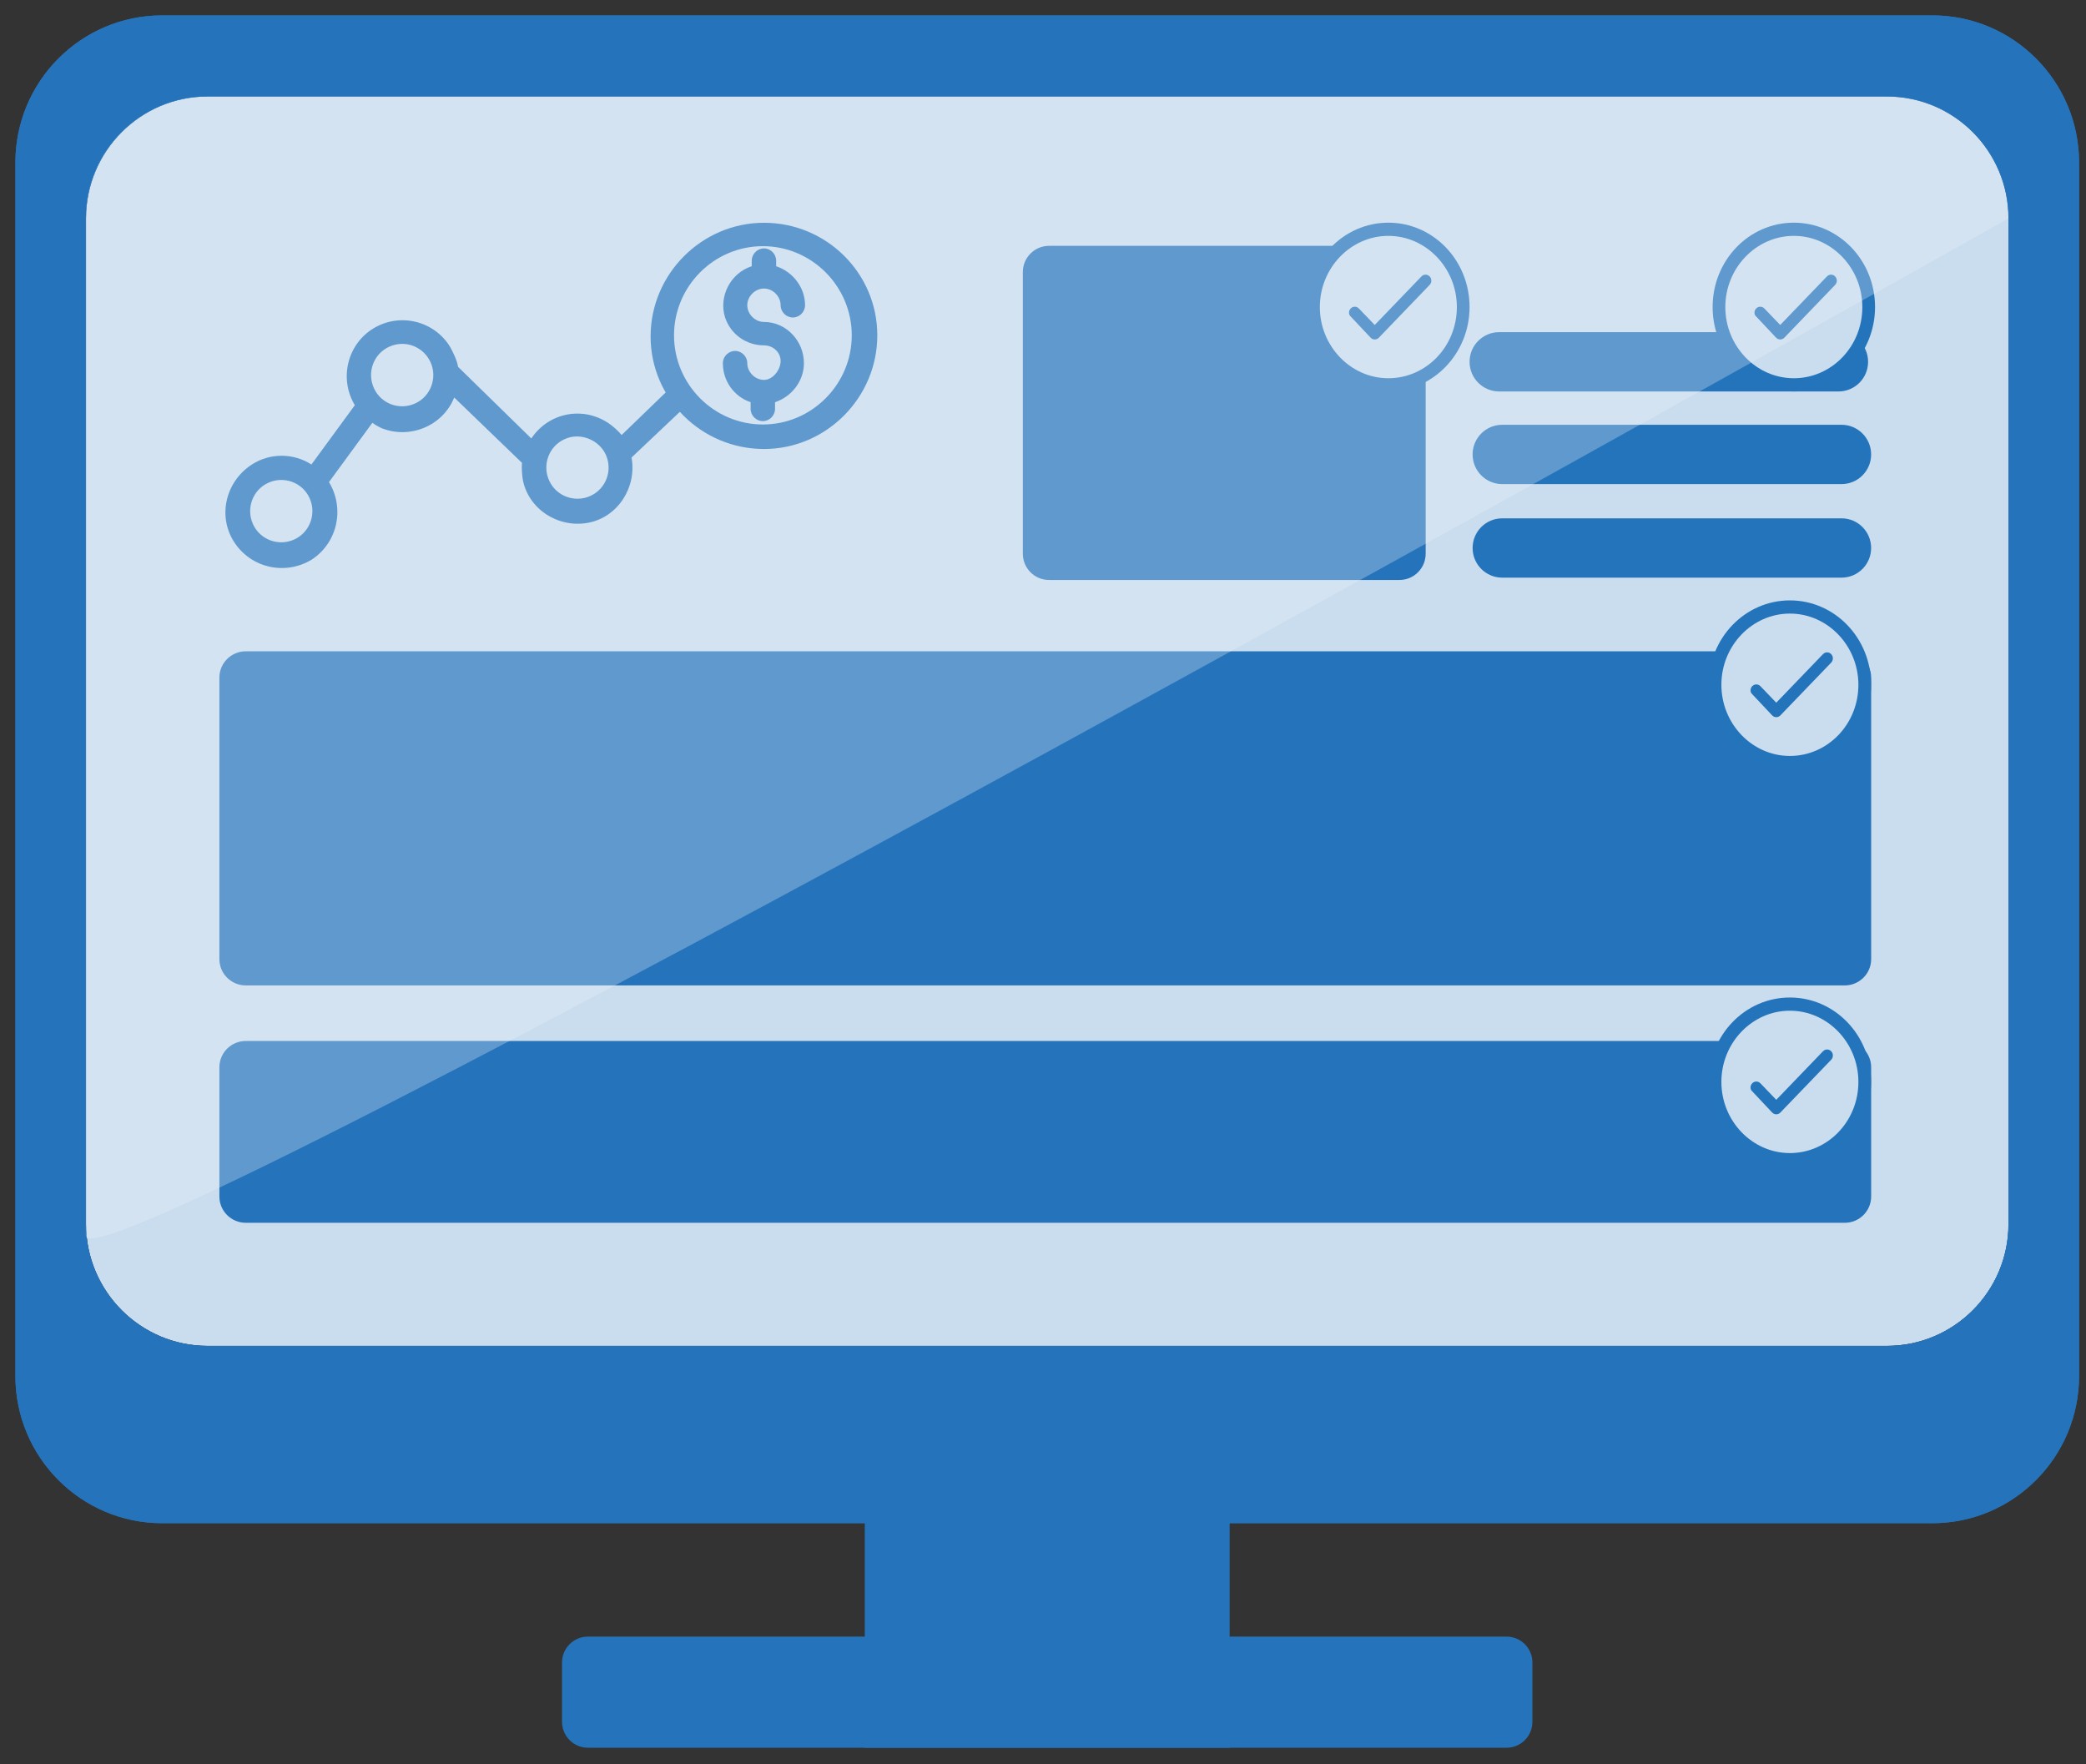<svg width="136" height="115" xmlns="http://www.w3.org/2000/svg" xmlns:xlink="http://www.w3.org/1999/xlink" xml:space="preserve" overflow="hidden"><rect width="100%" height="100%" fill="#333333" stroke="none"/><defs><clipPath id="clip0"><rect x="81" y="222" width="135" height="113"/></clipPath><clipPath id="clip1"><rect x="81" y="222" width="136" height="113"/></clipPath><clipPath id="clip2"><rect x="81" y="222" width="136" height="113"/></clipPath><clipPath id="clip3"><rect x="94" y="235" width="44" height="24"/></clipPath></defs><g transform="translate(-80 -221)"><g><g clip-path="url(#clip0)"><g clip-path="url(#clip1)"><g clip-path="url(#clip2)"><path d="M1.773 35.62 25.561 35.62 25.561 52.948 1.773 52.948Z" fill="#2573BA" fill-rule="evenodd" fill-opacity="1" transform="matrix(1 -7.0808e-17 4.6755e-17 -1.047 134.608 372.237)"/><path d="M10.687 16.584C10.687 15.651 10.569 14.893 10.422 14.893L1.006 14.893C0.86 14.893 0.741 15.651 0.741 16.584L0.741 20.447C0.741 21.38 0.86 22.138 1.006 22.138L10.422 22.138C10.569 22.138 10.687 21.38 10.687 20.447L10.687 16.584Z" fill="#2573BA" fill-rule="evenodd" fill-opacity="1" transform="matrix(6.361 -5.96333e-16 -3.93763e-16 1 111.928 312.803)"/><path d="M120.15 175.383C120.15 170.993 116.981 167.43 113.077 167.43L15.405 167.43C11.501 167.43 8.332 170.993 8.332 175.383L8.332 240.932C8.332 245.32 11.501 248.883 15.405 248.883L113.077 248.883C116.981 248.883 120.15 245.32 120.15 240.932L120.15 175.383Z" fill="#C9DDEE" fill-rule="evenodd" fill-opacity="1" transform="matrix(1.121 0 0 1 76.267 59.857)"/><path d="M98.611 57.916 76.485 57.916C75.421 57.916 74.557 57.053 74.557 55.989 74.557 54.924 75.421 54.061 76.485 54.061L98.611 54.061C99.676 54.061 100.539 54.924 100.539 55.989 100.539 57.053 99.676 57.916 98.611 57.916Z" fill="#2474BB" fill-rule="nonzero" fill-opacity="1" transform="matrix(1 0 0 1.003 101.452 200.569)"/><path d="M98.611 57.916 76.485 57.916C75.421 57.916 74.557 57.053 74.557 55.989 74.557 54.924 75.421 54.061 76.485 54.061L98.611 54.061C99.676 54.061 100.539 54.924 100.539 55.989 100.539 57.053 99.676 57.916 98.611 57.916Z" fill="#2474BB" fill-rule="nonzero" fill-opacity="1" transform="matrix(1 0 0 1.003 101.254 188.431)"/><path d="M98.611 57.916 76.485 57.916C75.421 57.916 74.557 57.053 74.557 55.989 74.557 54.924 75.421 54.061 76.485 54.061L98.611 54.061C99.676 54.061 100.539 54.924 100.539 55.989 100.539 57.053 99.676 57.916 98.611 57.916Z" fill="#2474BB" fill-rule="nonzero" fill-opacity="1" transform="matrix(1 0 0 1.003 101.452 194.47)"/><path d="M639.901 521.396C639.901 520.686 639.136 520.109 638.194 520.109L615.343 520.109C614.401 520.109 613.637 520.686 613.637 521.396L613.637 535.187C613.637 535.898 614.401 536.474 615.343 536.474L638.194 536.474C639.136 536.474 639.901 535.898 639.901 535.187L639.901 521.396Z" fill="#2573BA" fill-rule="evenodd" fill-opacity="1" transform="matrix(1 0 0 1.331 -466.952 -455.237)"/><g clip-path="url(#clip3)"><path d="M858.492 129.378 853.677 127.16C853.394 125.204 851.576 123.754 849.62 124.045 847.663 124.334 846.216 126.146 846.507 128.102 846.58 128.464 846.652 128.754 846.798 129.116L843.969 134.55C842.667 133.029 840.347 132.884 838.827 134.188 838.682 134.333 838.537 134.478 838.391 134.696L834.479 131.942C834.915 129.986 833.759 128.03 831.802 127.522 829.846 127.087 827.89 128.247 827.381 130.203 826.872 132.16 828.101 134.116 830.057 134.623 831.439 134.985 832.886 134.478 833.759 133.391L837.671 136.144C837.235 138.1 838.464 140.057 840.42 140.492 842.376 140.926 844.333 139.695 844.769 137.738 844.842 137.303 844.914 136.797 844.842 136.362L847.882 130.42C849.481 131.652 851.721 131.363 852.958 129.769 853.176 129.478 853.394 129.116 853.532 128.754L857.91 130.827C858.055 130.321 858.273 129.886 858.492 129.378ZM832.959 131.145C832.959 132.304 832.013 133.173 830.93 133.173 829.773 133.173 828.901 132.232 828.901 131.145 828.901 129.986 829.846 129.116 830.93 129.116 832.086 129.116 832.959 130.058 832.959 131.145ZM841.22 139.043C840.057 139.043 839.191 138.1 839.191 137.014 839.191 135.855 840.129 134.985 841.22 134.985 842.376 134.985 843.249 135.927 843.249 137.014 843.249 138.1 842.376 139.043 841.22 139.043ZM850.129 129.696C848.972 129.696 848.1 128.754 848.1 127.668 848.1 126.508 849.045 125.639 850.129 125.639 851.292 125.639 852.158 126.58 852.158 127.668 852.158 128.754 851.219 129.696 850.129 129.696Z" fill="#2474BB" fill-rule="nonzero" fill-opacity="1" transform="matrix(0.948 -0.32 -0.319 -0.95 -647.548 644.807)"/><path d="M862.845 134.655C862.263 134.655 861.754 134.148 861.754 133.568 861.754 133.134 861.391 132.772 860.962 132.772 860.526 132.772 860.162 133.134 860.162 133.568 860.162 134.727 860.889 135.742 861.972 136.104L861.972 136.538C861.972 136.973 862.336 137.335 862.772 137.335 863.201 137.335 863.564 136.973 863.564 136.538L863.564 136.104C864.655 135.742 865.447 134.727 865.447 133.568 865.447 132.12 864.291 130.889 862.845 130.889 862.263 130.889 861.754 130.381 861.754 129.802 861.754 129.222 862.263 128.716 862.845 128.716 863.419 128.716 863.928 129.222 863.928 129.802 863.928 130.237 864.291 130.599 864.728 130.599 865.157 130.599 865.52 130.237 865.52 129.802 865.52 128.643 864.728 127.63 863.637 127.267L863.637 126.905C863.637 126.47 863.274 126.108 862.845 126.108 862.409 126.108 862.045 126.47 862.045 126.905L862.045 127.267C860.671 127.702 859.871 129.222 860.307 130.599 860.671 131.686 861.681 132.41 862.845 132.41 863.419 132.41 863.928 132.844 863.928 133.424 863.928 134.003 863.419 134.655 862.845 134.655Z" fill="#2474BB" fill-rule="nonzero" fill-opacity="1" transform="matrix(1 0 0 1.003 -733.034 110.708)"/><path d="M862.845 139.146C866.901 139.146 870.231 135.814 870.231 131.757 870.231 127.702 866.901 124.442 862.845 124.442 858.788 124.442 855.451 127.774 855.451 131.83 855.451 135.886 858.788 139.146 862.845 139.146ZM862.772 125.963C865.956 125.963 868.566 128.571 868.566 131.757 868.566 134.945 865.956 137.553 862.772 137.553 859.58 137.553 856.978 134.945 856.978 131.757 856.978 128.571 859.58 125.963 862.772 125.963Z" fill="#2474BB" fill-rule="nonzero" fill-opacity="1" transform="matrix(1 0 0 1.003 -733.034 110.708)"/></g><path d="M759.573 553.893C759.573 553.14 758.799 552.527 757.851 552.527L653.605 552.527C652.655 552.527 651.884 553.14 651.884 553.893L651.884 568.545C651.884 569.299 652.655 569.911 653.605 569.911L757.851 569.911C758.799 569.911 759.573 569.299 759.573 568.545L759.573 553.893Z" fill="#2573BA" fill-rule="evenodd" fill-opacity="1" transform="matrix(1 0 0 1.253 -557.58 -428.856)"/><path d="M759.573 561.818C759.573 561.064 758.799 560.451 757.851 560.451L653.605 560.451C652.655 560.451 651.884 561.064 651.884 561.818L651.884 568.545C651.884 569.299 652.655 569.911 653.605 569.911L757.851 569.911C758.799 569.911 759.573 569.299 759.573 568.545L759.573 561.818Z" fill="#2573BA" fill-rule="evenodd" fill-opacity="1" transform="matrix(1 0 0 1.253 -557.58 -413.38)"/><path d="M311.961 294.134C311.961 296.751 309.84 298.872 307.223 298.872 304.606 298.872 302.484 296.751 302.484 294.134 302.484 291.517 304.606 289.396 307.223 289.396 309.84 289.396 311.961 291.517 311.961 294.134Z" fill="#C9DDEE" fill-rule="evenodd" fill-opacity="1" transform="matrix(1 0 0 1.003 -136.707 -53.982)"/><path d="M134.494 57.699C131.565 57.699 129.199 55.332 129.199 52.404 129.199 49.475 131.565 47.109 134.494 47.109 137.422 47.109 139.788 49.475 139.788 52.404 139.788 55.332 137.392 57.699 134.494 57.699ZM134.494 47.937C132.038 47.937 130.027 49.949 130.027 52.404 130.027 54.859 132.038 56.87 134.494 56.87 136.949 56.87 138.96 54.888 138.96 52.404 138.96 49.949 136.949 47.937 134.494 47.937ZM133.34 54.327C133.488 54.474 133.724 54.474 133.873 54.327L137.186 51.014C137.333 50.866 137.333 50.629 137.186 50.481 137.037 50.333 136.801 50.333 136.653 50.481L133.606 53.528 132.571 52.492C132.423 52.345 132.187 52.345 132.038 52.492 131.891 52.641 131.891 52.877 132.038 52.995L133.34 54.327Z" fill="#2474BB" fill-rule="nonzero" fill-opacity="1" transform="matrix(1 0 0 1.039 36.022 186.571)"/><path d="M311.961 294.134C311.961 296.751 309.84 298.872 307.223 298.872 304.606 298.872 302.484 296.751 302.484 294.134 302.484 291.517 304.606 289.396 307.223 289.396 309.84 289.396 311.961 291.517 311.961 294.134Z" fill="#C9DDEE" fill-rule="evenodd" fill-opacity="1" transform="matrix(1 0 0 1.003 -110.272 -53.982)"/><path d="M134.494 57.699C131.565 57.699 129.199 55.332 129.199 52.404 129.199 49.475 131.565 47.109 134.494 47.109 137.422 47.109 139.788 49.475 139.788 52.404 139.788 55.332 137.392 57.699 134.494 57.699ZM134.494 47.937C132.038 47.937 130.027 49.949 130.027 52.404 130.027 54.859 132.038 56.87 134.494 56.87 136.949 56.87 138.96 54.888 138.96 52.404 138.96 49.949 136.949 47.937 134.494 47.937ZM133.34 54.327C133.488 54.474 133.724 54.474 133.873 54.327L137.186 51.014C137.333 50.866 137.333 50.629 137.186 50.481 137.037 50.333 136.801 50.333 136.653 50.481L133.606 53.528 132.571 52.492C132.423 52.345 132.187 52.345 132.038 52.492 131.891 52.641 131.891 52.877 132.038 52.995L133.34 54.327Z" fill="#2474BB" fill-rule="nonzero" fill-opacity="1" transform="matrix(1 0 0 1.039 62.458 186.571)"/><path d="M311.961 294.134C311.961 296.751 309.84 298.872 307.223 298.872 304.606 298.872 302.484 296.751 302.484 294.134 302.484 291.517 304.606 289.396 307.223 289.396 309.84 289.396 311.961 291.517 311.961 294.134Z" fill="#C9DDEE" fill-rule="evenodd" fill-opacity="1" transform="matrix(1 0 0 1.003 -110.528 -29.359)"/><path d="M134.494 57.699C131.565 57.699 129.199 55.332 129.199 52.404 129.199 49.475 131.565 47.109 134.494 47.109 137.422 47.109 139.788 49.475 139.788 52.404 139.788 55.332 137.392 57.699 134.494 57.699ZM134.494 47.937C132.038 47.937 130.027 49.949 130.027 52.404 130.027 54.859 132.038 56.87 134.494 56.87 136.949 56.87 138.96 54.888 138.96 52.404 138.96 49.949 136.949 47.937 134.494 47.937ZM133.34 54.327C133.488 54.474 133.724 54.474 133.873 54.327L137.186 51.014C137.333 50.866 137.333 50.629 137.186 50.481 137.037 50.333 136.801 50.333 136.653 50.481L133.606 53.528 132.571 52.492C132.423 52.345 132.187 52.345 132.038 52.492 131.891 52.641 131.891 52.877 132.038 52.995L133.34 54.327Z" fill="#2474BB" fill-rule="nonzero" fill-opacity="1" transform="matrix(1 0 0 1.039 62.201 211.195)"/><path d="M311.961 294.134C311.961 296.751 309.84 298.872 307.223 298.872 304.606 298.872 302.484 296.751 302.484 294.134 302.484 291.517 304.606 289.396 307.223 289.396 309.84 289.396 311.961 291.517 311.961 294.134Z" fill="#C9DDEE" fill-rule="evenodd" fill-opacity="1" transform="matrix(1 0 0 1.003 -110.528 -3.469)"/><path d="M134.494 57.699C131.565 57.699 129.199 55.332 129.199 52.404 129.199 49.475 131.565 47.109 134.494 47.109 137.422 47.109 139.788 49.475 139.788 52.404 139.788 55.332 137.392 57.699 134.494 57.699ZM134.494 47.937C132.038 47.937 130.027 49.949 130.027 52.404 130.027 54.859 132.038 56.87 134.494 56.87 136.949 56.87 138.96 54.888 138.96 52.404 138.96 49.949 136.949 47.937 134.494 47.937ZM133.34 54.327C133.488 54.474 133.724 54.474 133.873 54.327L137.186 51.014C137.333 50.866 137.333 50.629 137.186 50.481 137.037 50.333 136.801 50.333 136.653 50.481L133.606 53.528 132.571 52.492C132.423 52.345 132.187 52.345 132.038 52.492 131.891 52.641 131.891 52.877 132.038 52.995L133.34 54.327Z" fill="#2474BB" fill-rule="nonzero" fill-opacity="1" transform="matrix(1 0 0 1.039 62.201 237.085)"/><path d="M-8.921 69.849C-8.921 64.569-13.208 60.282-18.489 60.282L-133.898 60.282C-139.178 60.282-143.466 64.569-143.466 69.849L-143.466 148.72C-143.466 154-139.178 158.288-133.898 158.288L-18.489 158.288C-13.208 158.288-8.921 154-8.921 148.72L-8.921 69.849ZM-13.525 73.483C-13.525 69.108-17.077 65.555-21.453 65.555L-130.934 65.555C-135.31 65.555-138.862 69.108-138.862 73.483L-138.862 138.84C-138.862 143.216-135.31 146.768-130.934 146.768L-21.453 146.768C-17.077 146.768-13.525 143.216-13.525 138.84L-13.525 73.483Z" fill="#2573BA" fill-rule="evenodd" fill-opacity="1" transform="matrix(1 0 0 1.003 224.469 161.54)"/><path d="M-8.921 69.849C-8.921 64.569-13.208 60.282-18.489 60.282L-133.898 60.282C-139.178 60.282-143.466 64.569-143.466 69.849L-143.466 148.72C-143.466 154-139.178 158.288-133.898 158.288L-18.489 158.288C-13.208 158.288-8.921 154-8.921 148.72L-8.921 69.849ZM-13.525 73.483C-13.525 69.108-17.077 65.555-21.453 65.555L-130.934 65.555C-135.31 65.555-138.862 69.108-138.862 73.483L-138.862 138.84C-138.862 143.216-135.31 146.768-130.934 146.768L-21.453 146.768C-17.077 146.768-13.525 143.216-13.525 138.84L-13.525 73.483Z" fill="#2573BA" fill-rule="evenodd" fill-opacity="1" transform="matrix(1 0 0 1.003 224.469 161.54)"/><path d="M120.15 174.628C120.15 170.24 8.332 240.932 8.332 240.932 8.332 245.32 11.501 248.883 15.405 248.883L113.077 248.883C116.981 248.883 120.15 245.32 120.15 240.932L120.15 174.628Z" fill="#EAF1F8" fill-rule="evenodd" fill-opacity="0.3" transform="matrix(-1.121 0 0 -1 220.283 476.169)"/></g></g></g></g></g></svg>